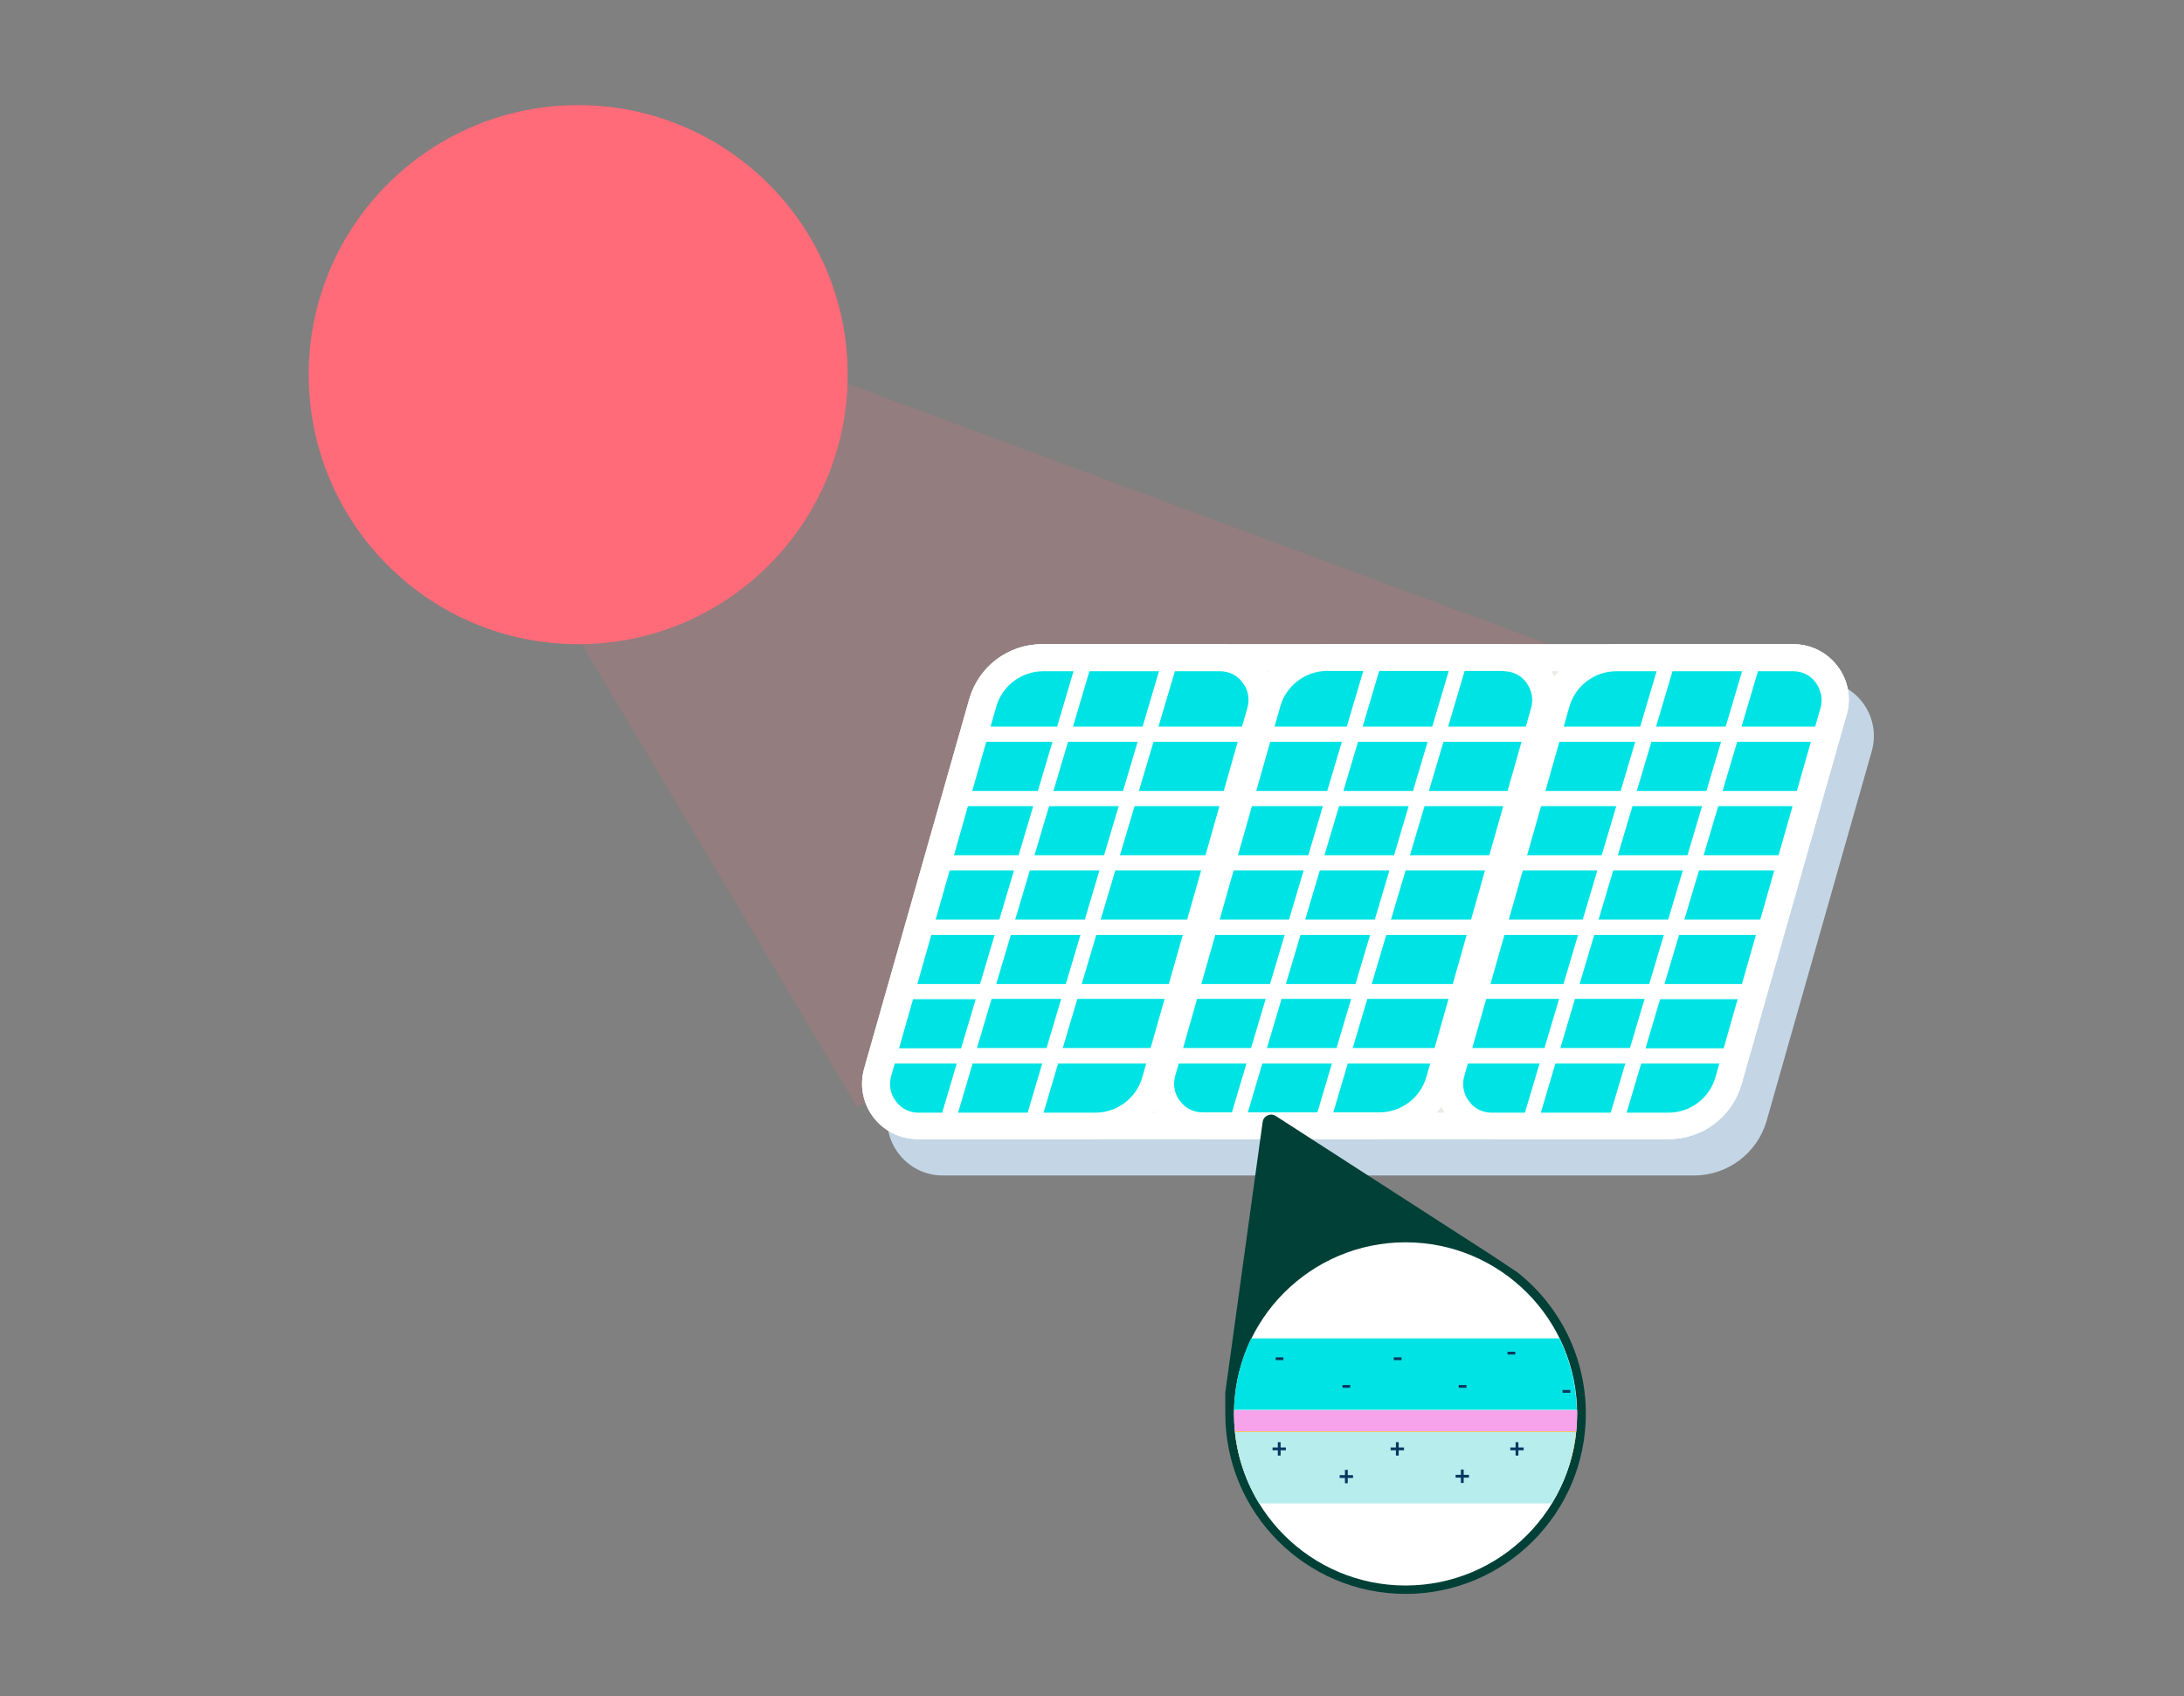 <svg width="662" height="514" viewBox="0 0 662 514" fill="none" xmlns="http://www.w3.org/2000/svg">
<rect x="0" y="0" width="662" height="514" fill="#808080" stroke="none"/>
<path d="M175.258 195.224C220.369 195.224 256.938 158.654 256.938 113.543C256.938 68.433 220.369 31.863 175.258 31.863C130.148 31.863 93.578 68.433 93.578 113.543C93.578 158.654 130.148 195.224 175.258 195.224Z" fill="#FF6B78"/>
<path opacity="0.15" d="M153.967 157.446L259.859 335.597L469.382 195.224L201.637 95.738" fill="#FF6B78"/>
<path d="M285.766 356.229H513.472C523.741 356.229 532.691 349.446 535.517 339.553L567.36 227.632C570.375 216.892 562.367 206.246 551.156 206.246H323.45C313.181 206.246 304.231 213.029 301.405 222.921L269.562 334.843C266.547 345.489 274.555 356.229 285.766 356.229Z" fill="#C4D6E6"/>
<path d="M278.135 345.207H505.841C516.11 345.207 525.06 338.424 527.886 328.532L559.729 216.61C562.744 205.87 554.736 195.225 543.525 195.225H315.819C305.55 195.225 296.6 202.008 293.774 211.9L261.931 323.821C258.916 334.561 266.924 345.207 278.135 345.207Z" fill="#EAEBE6"/>
<path d="M543.525 203.421C546.257 203.421 548.801 204.646 550.402 206.907C552.098 209.073 552.569 211.9 551.816 214.538L519.973 326.459C518.183 332.771 512.342 337.199 505.747 337.199H278.135C275.403 337.199 272.859 335.975 271.258 333.713C269.562 331.547 269.091 328.72 269.845 326.082L301.688 214.161C303.478 207.849 309.319 203.421 315.913 203.421H543.525V203.421ZM543.525 195.225H315.819C305.55 195.225 296.6 202.008 293.774 211.9L261.931 323.821C258.916 334.561 266.924 345.207 278.135 345.207H505.841C516.11 345.207 525.06 338.424 527.886 328.532L559.729 216.61C562.838 205.965 554.736 195.225 543.525 195.225Z" fill="white"/>
<path d="M450.352 340.966H503.392C513.567 340.966 522.422 334.56 525.249 325.233L556.809 219.718C559.824 209.543 551.816 199.557 540.793 199.557H487.753C477.578 199.557 468.723 205.963 465.896 215.29L434.336 320.805C431.321 330.886 439.329 340.966 450.352 340.966Z" fill="#00E3E4"/>
<path d="M361.982 340.966H415.023C425.197 340.966 434.053 334.56 436.88 325.233L468.44 219.718C471.455 209.543 463.447 199.557 452.424 199.557H399.384C389.209 199.557 380.353 205.963 377.527 215.29L345.967 320.805C342.952 330.886 350.96 340.966 361.982 340.966Z" fill="#00E3E4"/>
<path d="M279.926 340.966H332.966C343.141 340.966 351.997 334.56 354.823 325.233L386.383 219.718C389.398 209.543 381.39 199.557 370.368 199.557H317.327C307.153 199.557 298.297 205.963 295.471 215.29L263.91 320.805C260.801 330.886 268.809 340.966 279.926 340.966Z" fill="#00E3E4"/>
<path d="M543.526 203.421C546.258 203.421 548.802 204.646 550.404 206.907C552.005 209.168 552.571 211.9 551.817 214.538L519.974 326.459C518.184 332.771 512.343 337.199 505.748 337.199H452.143C449.41 337.199 446.867 335.975 445.265 333.713C443.569 331.547 443.098 328.72 443.852 326.082L475.695 214.161C477.485 207.849 483.326 203.421 489.921 203.421H543.526V203.421ZM543.526 195.225H489.921C479.652 195.225 470.702 202.008 467.876 211.9L436.033 323.821C433.018 334.561 441.026 345.207 452.237 345.207H505.842C516.111 345.207 525.061 338.424 527.887 328.532L559.73 216.61C562.839 205.965 554.737 195.225 543.526 195.225Z" fill="white"/>
<path d="M455.814 203.421C458.546 203.421 461.089 204.646 462.691 206.907C464.292 209.168 464.858 211.9 464.104 214.538L432.355 326.365C430.565 332.677 424.724 337.105 418.129 337.105H364.524C361.792 337.105 359.248 335.88 357.647 333.619C355.951 331.452 355.48 328.626 356.233 325.988L388.076 214.067C389.866 207.755 395.707 203.327 402.302 203.327H455.814V203.421ZM455.814 195.225H402.208C391.939 195.225 382.989 202.008 380.163 211.9L348.32 323.821C345.305 334.561 353.313 345.207 364.524 345.207H418.129C428.398 345.207 437.348 338.424 440.175 328.532L472.018 216.61C475.032 205.965 467.025 195.225 455.814 195.225Z" fill="white"/>
<path d="M369.802 203.421C372.534 203.421 375.078 204.646 376.679 206.907C378.375 209.073 378.846 211.9 378.092 214.538L346.249 326.459C344.459 332.771 338.618 337.199 332.023 337.199H278.418C275.686 337.199 273.142 335.975 271.541 333.713C269.845 331.547 269.374 328.72 270.127 326.082L301.97 214.161C303.76 207.849 309.601 203.421 316.196 203.421H369.802V203.421ZM369.802 195.225H316.196C305.927 195.225 296.977 202.008 294.151 211.9L262.308 323.821C259.293 334.561 267.301 345.207 278.512 345.207H332.118C342.387 345.207 351.337 338.424 354.163 328.532L386.006 216.61C389.021 205.965 380.919 195.225 369.802 195.225Z" fill="white"/>
<path d="M552.758 224.806V220.19H527.886L533.445 201.442L529.017 200.123L523.082 220.19H501.979L507.537 201.442L503.109 200.123L497.174 220.19H438.952L444.51 201.442L440.083 200.123L434.147 220.19H413.044L418.603 201.442L414.175 200.123L408.24 220.19H351.148L356.707 201.442L352.279 200.123L346.343 220.19H325.24L330.799 201.442L326.371 200.123L320.436 220.19H291.796V224.806H319.023L314.595 239.691H286.332V244.308H313.182L308.754 259.193H280.491V263.809H307.34L302.913 278.694H275.686V283.311H301.499L297.072 298.196H269.845V302.812H295.753L291.325 317.697H265.229V322.314H290.006L284.918 339.46L289.346 340.779L294.811 322.314H315.914L310.826 339.46L315.254 340.779L320.718 322.314H377.81L372.722 339.46L377.15 340.779L382.614 322.314H403.717L398.63 339.46L403.058 340.779L408.522 322.314H466.65L461.562 339.46L465.99 340.779L471.455 322.314H492.652L487.564 339.46L491.992 340.779L497.457 322.314H526.096V317.697H498.775L503.203 302.812H530.713V298.196H504.522L508.95 283.311H536.554V278.694H510.552L514.98 263.809H541.547V259.193H516.393L520.821 244.308H547.294V239.691H522.14L526.567 224.806H552.758ZM495.667 224.806L491.239 239.691H433.111L437.539 224.806H495.667V224.806ZM401.456 259.193L405.884 244.308H426.987L422.559 259.193H401.456ZM421.146 263.809L416.718 278.694H395.615L400.043 263.809H421.146ZM396.557 259.193H339.466L343.894 244.308H400.985L396.557 259.193ZM395.144 263.809L390.716 278.694H333.625L338.053 263.809H395.144ZM389.398 283.311L384.97 298.196H327.878L332.306 283.311H389.398ZM394.202 283.311H415.305L410.877 298.196H389.774L394.202 283.311ZM420.204 283.311H478.332L473.904 298.196H415.776L420.204 283.311ZM421.617 278.694L426.045 263.809H484.173L479.745 278.694H421.617ZM427.364 259.193L431.792 244.308H489.92L485.492 259.193H427.364ZM432.734 224.806L428.306 239.691H407.203L411.631 224.806H432.734ZM406.732 224.806L402.304 239.691H345.213L349.641 224.806H406.732V224.806ZM323.733 224.806H344.836L340.408 239.691H319.305L323.733 224.806ZM317.986 244.308H339.089L334.661 259.193H313.558L317.986 244.308ZM312.145 263.809H333.248L328.82 278.694H307.717L312.145 263.809ZM306.398 283.311H327.501L323.074 298.196H301.97L306.398 283.311ZM296.129 317.603L300.557 302.718H321.66L317.233 317.603H296.129ZM322.131 317.603L326.559 302.718H383.651L379.223 317.603H322.131ZM384.028 317.603L388.455 302.718H409.558L405.131 317.603H384.028ZM410.03 317.603L414.457 302.718H472.585L468.157 317.603H410.03ZM494.065 317.603H472.962L477.39 302.718H498.493L494.065 317.603ZM499.906 298.196H478.803L483.231 283.311H504.334L499.906 298.196ZM505.653 278.694H484.55L488.978 263.809H510.081L505.653 278.694ZM511.494 259.193H490.391L494.819 244.308H515.922L511.494 259.193ZM517.241 239.691H496.138L500.565 224.806H521.669L517.241 239.691Z" fill="white"/>
<path d="M459.773 385.436C459.679 385.436 459.679 385.342 459.585 385.342L452.519 380.631L386.761 338.237C386.289 337.954 385.818 337.766 385.347 337.766C384.971 337.766 384.594 337.86 384.217 338.048C383.369 338.425 382.804 339.179 382.71 340.121L371.404 421.989C371.404 422.084 371.404 422.272 371.404 422.366V428.396C371.404 458.543 395.899 483.038 426.046 483.038C456.193 483.038 480.688 458.543 480.688 428.396C480.688 411.626 473.057 395.893 459.773 385.436Z" fill="#004037"/>
<path d="M426.045 480.492C454.766 480.492 478.049 457.209 478.049 428.488C478.049 399.767 454.766 376.484 426.045 376.484C397.324 376.484 374.041 399.767 374.041 428.488C374.041 457.209 397.324 480.492 426.045 480.492Z" fill="white"/>
<path d="M374.041 427.264H477.955C477.766 419.539 475.882 412.19 472.679 405.596H379.223C376.114 412.19 374.229 419.539 374.041 427.264Z" fill="#00E3E4"/>
<path d="M374.041 428.49C374.041 430.28 374.135 431.976 374.324 433.766H477.766C477.955 432.07 478.049 430.28 478.049 428.49C478.049 428.113 478.049 427.736 478.049 427.359H374.041C374.041 427.736 374.041 428.113 374.041 428.49Z" fill="#F7A3EC"/>
<path d="M376.208 443.375H475.883C476.825 440.266 477.484 437.063 477.767 433.766H374.324C374.607 437.063 375.266 440.266 376.208 443.375Z" fill="#FDC02F"/>
<path d="M381.673 455.621H470.324C474.281 449.215 476.919 441.867 477.673 433.953H374.324C375.172 441.867 377.716 449.215 381.673 455.621Z" fill="#B7EDED"/>
<path d="M457.795 439.51V438.662H459.397V437.061H460.244V438.662H461.846V439.51H460.244V441.112H459.397V439.51H457.795Z" fill="#07375F"/>
<path d="M441.213 447.801V446.953H442.814V445.352H443.662V446.953H445.264V447.801H443.662V449.403H442.814V447.801H441.213Z" fill="#07375F"/>
<path d="M421.523 439.51V438.662H423.125V437.061H423.973V438.662H425.574V439.51H423.973V441.112H423.125V439.51H421.523Z" fill="#07375F"/>
<path d="M406.072 447.897V447.049H407.674V445.447H408.522V447.049H410.123V447.897H408.522V449.498H407.674V447.897H406.072Z" fill="#07375F"/>
<path d="M385.723 439.51V438.662H387.324V437.061H388.172V438.662H389.774V439.51H388.172V441.112H387.324V439.51H385.723Z" fill="#07375F"/>
<path d="M475.978 421.236V422.084H473.623V421.236H475.978Z" fill="#07375F"/>
<path d="M459.301 409.646V410.494H456.945V409.646H459.301Z" fill="#07375F"/>
<path d="M444.512 419.727V420.574H442.156V419.727H444.512Z" fill="#07375F"/>
<path d="M424.82 411.344V412.192H422.465V411.344H424.82Z" fill="#07375F"/>
<path d="M409.275 419.727V420.574H406.92V419.727H409.275Z" fill="#07375F"/>
<path d="M389.021 411.342V412.19H386.666V411.342H389.021Z" fill="#07375F"/>
</svg>
